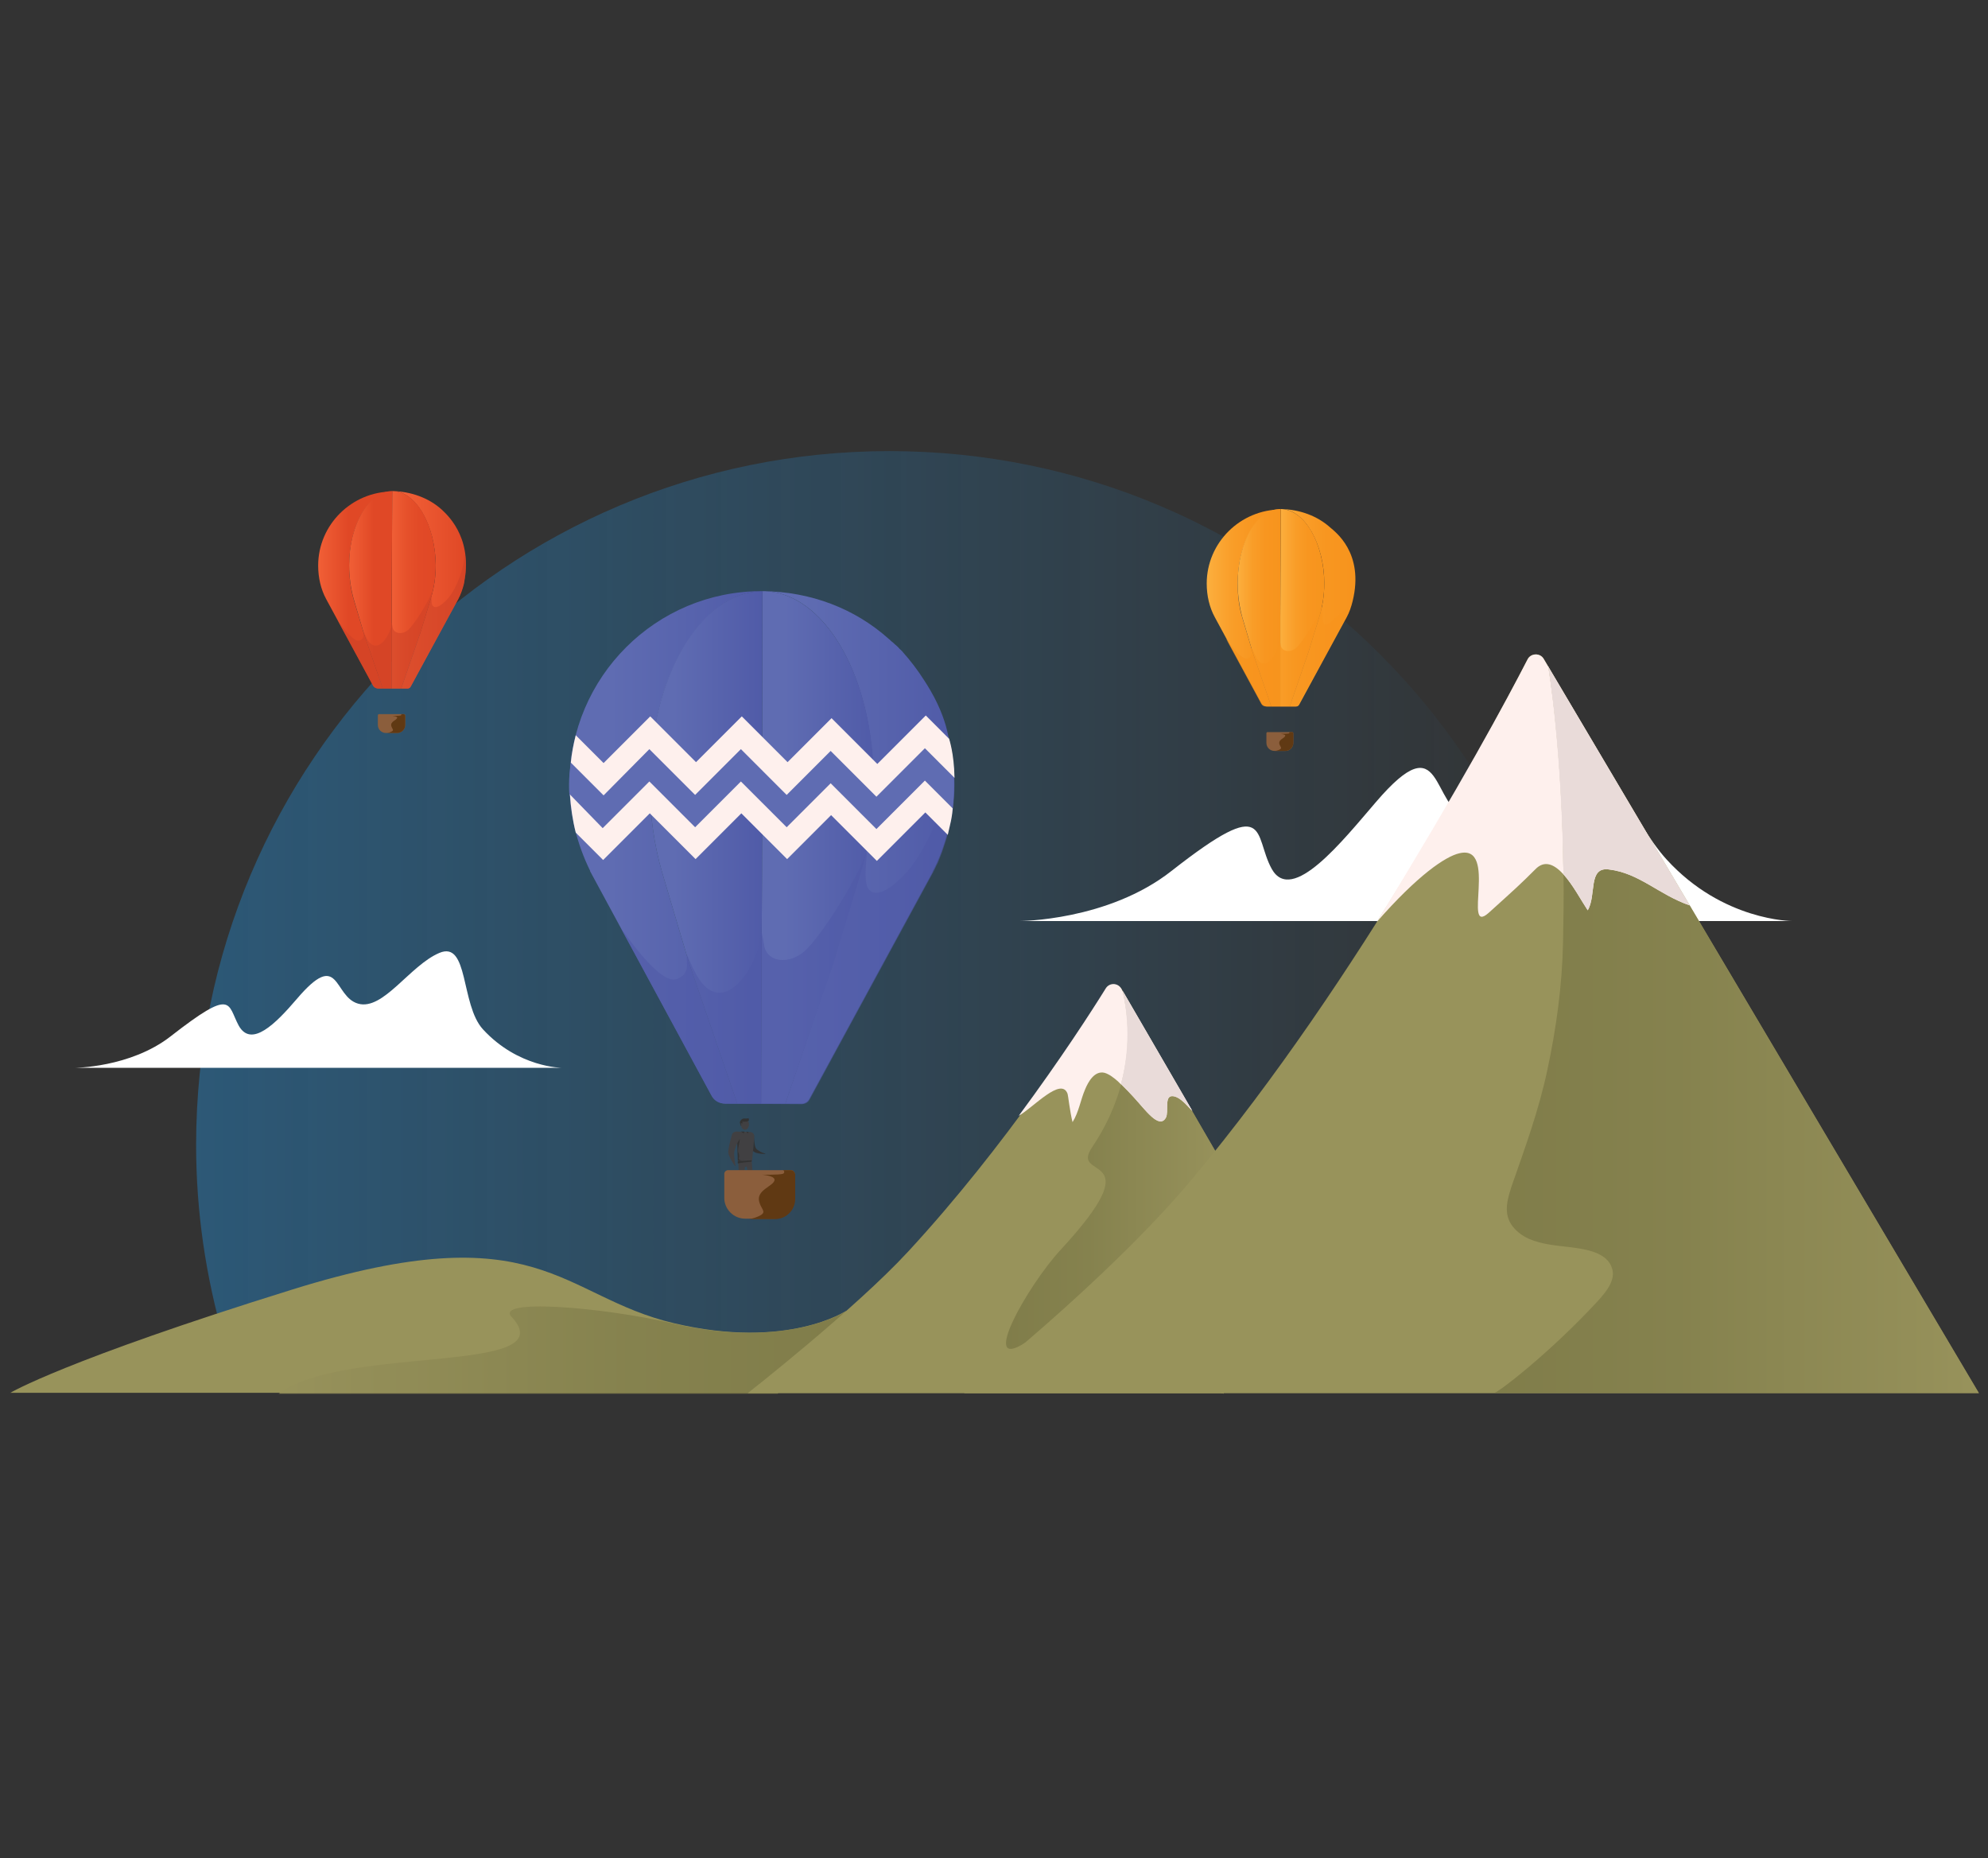 <?xml version="1.0" encoding="utf-8"?>
<!-- Generator: Adobe Illustrator 22.0.1, SVG Export Plug-In . SVG Version: 6.00 Build 0)  -->
<svg version="1.1" id="Layer_1" xmlns="http://www.w3.org/2000/svg" xmlns:xlink="http://www.w3.org/1999/xlink" x="0px" y="0px"
	 viewBox="0 0 443 414" style="enable-background:new 0 0 443 414;" xml:space="preserve">
<rect x="0" y="0" width="443" height="414" fill="#333333" stroke="none"/>
<style type="text/css">
	.st0{opacity:0.46;}
	.st1{fill:url(#SVGID_1_);}
	.st2{fill:#FFFFFF;}
	.st3{fill:#98935B;}
	.st4{opacity:0.84;fill:url(#SVGID_2_);}
	.st5{fill:#414042;}
	.st6{fill:#323232;}
	.st7{fill:#F15F36;}
	.st8{fill:#8B5E3C;}
	.st9{fill:#603913;}
	.st10{fill:#CE4227;}
	.st11{fill:url(#SVGID_3_);}
	.st12{fill:url(#SVGID_4_);}
	.st13{fill:url(#SVGID_5_);}
	.st14{fill:url(#SVGID_6_);}
	.st15{opacity:0.59;fill:#505BA8;enable-background:new    ;}
	.st16{fill:#FEF0ED;}
	.st17{opacity:0.84;fill:url(#SVGID_7_);}
	.st18{fill:#E9DBD9;}
	.st19{fill:#5F6CB2;}
	.st20{fill:url(#SVGID_8_);}
	.st21{fill:url(#SVGID_9_);}
	.st22{fill:url(#SVGID_10_);}
	.st23{fill:url(#SVGID_11_);}
	.st24{opacity:0.67;fill:#F7941D;enable-background:new    ;}
	.st25{fill:url(#SVGID_12_);}
	.st26{fill:url(#SVGID_13_);}
	.st27{fill:url(#SVGID_14_);}
	.st28{fill:url(#SVGID_15_);}
	.st29{opacity:0.59;fill:#CE4227;enable-background:new    ;}
	.st30{opacity:0.84;fill:url(#SVGID_16_);}
</style>
<g class="st0">
	
		<linearGradient id="SVGID_1_" gradientUnits="userSpaceOnUse" x1="43.7" y1="214.55" x2="352.8" y2="214.55" gradientTransform="matrix(1 0 0 -1 0 414)">
		<stop  offset="0" style="stop-color:#2484C6"/>
		<stop  offset="1" style="stop-color:#2484C6;stop-opacity:0"/>
	</linearGradient>
	<path class="st1" d="M352.8,255.1c0-85.4-69.2-154.6-154.6-154.6S43.7,169.7,43.7,255.1c0,15,2.2,29.5,6.2,43.3h296.8
		C350.7,284.6,352.8,270.1,352.8,255.1z"/>
</g>
<path class="st2" d="M227.1,205.2h172.3c0,0-15.5,0-28-13.7c-8-8.7-13.1-26-23.6-21.5s-11.6,15.1-20.4,12.5
	c-8.9-2.6-5.4-21.8-20.8-3.8c-7.4,8.6-18.7,22.9-23.2,14.9c-4.2-7.6-0.1-17-22.3,0.4C246.9,205.2,227.1,205.2,227.1,205.2z"/>
<path class="st3" d="M188.6,292c0,0-13,8.8-38.4,2.8s-29.9-24.7-85.1-7.5c-50.8,15.8-62.8,23-62.8,23h170.9L188.6,292z"/>
<linearGradient id="SVGID_2_" gradientUnits="userSpaceOnUse" x1="62.1" y1="113.219" x2="188.7" y2="113.219" gradientTransform="matrix(1 0 0 -1 0 414)">
	<stop  offset="0" style="stop-color:#98925B"/>
	<stop  offset="9.847397e-02" style="stop-color:#948E58"/>
	<stop  offset="0.62" style="stop-color:#827E4B"/>
	<stop  offset="1" style="stop-color:#7C7846"/>
</linearGradient>
<path class="st4" d="M150.2,294.9c-16.3-3.8-40.8-5.7-36-1.3c11.3,12.7-37.7,6-52.1,16.9h111.2l15.4-18.4
	C188.6,292,175.6,300.8,150.2,294.9z"/>
<path class="st3" d="M250,220.5c-0.8-1.4-2.6-1.6-3.4-0.3c-5.4,8.7-22.4,35-44.2,58.6c-11.8,12.8-35.8,31.6-35.8,31.6h106.1v-50.7
	L250,220.5z"/>
<g>
	<ellipse class="st5" cx="166" cy="250.5" rx="0.9" ry="1.2"/>
	<path class="st6" d="M165.2,249.7c0,0,0-0.3,0.2-0.4c0.2-0.1,0.5-0.1,0.8-0.1c0.6,0,0.6-0.1,0.6-0.1s0.1,0.3,0.1,0.5
		c-0.1,0.2-0.5,0.3-0.9,0.3C165.4,249.9,165.2,249.9,165.2,249.7z"/>
	<path class="st6" d="M166.1,249.3c0,0-0.5-0.1-0.8,0.1s-0.3,0.3-0.4,0.5s0.2,1,0.2,1s0-0.1,0.1-0.2c0-0.1-0.1,0-0.1-0.3
		c0-0.1,0.1-0.2,0.1-0.2c0.1,0,0.1,0.2,0.2,0.1c0.1-0.2,0-0.4,0-0.5c0.1-0.1,0.5,0,0.5,0L166.1,249.3z"/>
	<path class="st5" d="M164.3,254.7c0,0-0.7,1.4-0.7,2.3c0,0.8,0.2,2.2,0.3,2.8c0,0-0.1,0.1-0.1,0c-0.4-0.5-1.4-2.2-1.5-2.9
		c-0.1-0.9,0.5-3,0.8-4.1c0.1-0.4,0.5-0.7,1-0.7l3.1,0.1c0.5,0,0.9,0.5,0.9,1l-0.5,5.4l-3.1,0.2L164.3,254.7z"/>
	<path class="st6" d="M168.1,253.1c0,0-0.2,2.4,0.6,3c0.5,0.4,1.3,0.8,1.8,0.9c0.1,0,0,0.1,0,0.1c-0.5,0-1.6-0.1-2.1-0.3
		c-0.5-0.2-0.6-0.4-0.6-0.4L168.1,253.1z"/>
	<polygon class="st6" points="165.9,252.1 165.7,252.5 165.1,252.1 	"/>
	<polygon class="st6" points="166.3,252.1 166.6,252.5 166.8,252.2 	"/>
	<path class="st6" d="M164.3,254.7c0,0,0.2-0.4,0.5-0.9c0.1-0.2,0,0.7-0.1,1c-0.1,0.4-0.3,1.5-0.2,1.8c0.1,0.4,0.3,0.8,0.2,1.1
		c-0.1,0.4-0.1,0.6,0.1,0.7c0.2,0.1,0.6,0.2,0.6,0.2h-1L164.3,254.7z"/>
	<path class="st5" d="M167.5,258.6l0.4,4.7l-0.4,4.4c0,0.1-0.1,0.1-0.1,0c-0.1-1.1-0.3-3.6-0.4-4.2c-0.1-0.8-0.6-3.6-0.6-3.6
		L166,260l-0.9,8.8c0,0.1-0.1,0.1-0.1,0l-0.5-9.9L167.5,258.6z"/>
	<path class="st6" d="M167.5,258.8v-0.3l-3.1,0.2v0.5C165.4,259,166.5,258.9,167.5,258.8z"/>
</g>
<path class="st7" d="M167.3,224.6L167.3,224.6L167.3,224.6z"/>
<path class="st7" d="M227.8,224.6L227.8,224.6L227.8,224.6z"/>
<path class="st7" d="M227.8,224.6L227.8,224.6L227.8,224.6C227.8,224.5,227.8,224.6,227.8,224.6z"/>
<path class="st7" d="M167.3,224.5L167.3,224.5C167.3,224.6,167.3,224.5,167.3,224.5L167.3,224.5z"/>
<path class="st8" d="M172.5,271.5H166c-2.5,0-4.6-2.1-4.6-4.6v-5.4c0-0.4,0.4-0.8,0.8-0.8h14.1c0.4,0,0.8,0.4,0.8,0.8v5.4
	C177.1,269.5,175,271.5,172.5,271.5z"/>
<path class="st9" d="M176.3,260.7h-1.9c0.4,0,0.5,0.6,0.1,0.8c-0.9,0.3-5.2,0.2-4.8,0.2c0,0,3,0.2,2.9,1.2c-0.2,1.4-4.2,2.2-3.4,4.9
	c0.4,1.5,1.5,2.1,0.5,2.8c-0.7,0.5-2.2,1-3,1h6c2.5,0,4.5-2,4.5-4.5v-5.5C177.1,261.1,176.7,260.7,176.3,260.7z"/>
<path class="st10" d="M215.9,223.3L215.9,223.3L215.9,223.3L215.9,223.3z"/>
<path class="st10" d="M155.4,223.2L155.4,223.2L155.4,223.2L155.4,223.2z"/>
<g>
	
		<linearGradient id="SVGID_3_" gradientUnits="userSpaceOnUse" x1="126.9" y1="225.2" x2="169.9" y2="225.2" gradientTransform="matrix(1 0 0 -1 0 414)">
		<stop  offset="0.21" style="stop-color:#5F6CB2"/>
		<stop  offset="1" style="stop-color:#505BA8"/>
	</linearGradient>
	<path class="st11" d="M147.5,194.2L147.5,194.2L147.5,194.2L147.5,194.2c-1.7-5.9-2.7-12.5-2.7-19.6c0.1-23.7,11.5-42.7,25.1-42.9
		c-23.7-0.1-42.9,19.1-43,42.8c0,7,1.7,13.6,4.6,19.5l0,0l0,0v0.1l27,49.9c0.6,1.2,1.8,1.9,3.2,1.9h2.6l-10.8-31.5L147.5,194.2z"/>
	
		<linearGradient id="SVGID_4_" gradientUnits="userSpaceOnUse" x1="169.99" y1="225.2" x2="212.6" y2="225.2" gradientTransform="matrix(1 0 0 -1 0 414)">
		<stop  offset="0.21" style="stop-color:#5F6CB2"/>
		<stop  offset="1" style="stop-color:#505BA8"/>
	</linearGradient>
	<path class="st12" d="M212.6,174.7L212.6,174.7c0-0.4,0-0.8,0-1.2c0-0.1,0-0.3,0-0.4c0-0.3,0-0.5,0-0.8c0-0.1,0-0.3,0-0.4
		c0-0.2-0.5-4-0.5-4.2c0-0.2-0.5-2.6-0.5-2.7c-0.1-0.2-0.1-0.5-0.2-0.7c0-0.1-0.1-0.3-0.1-0.4c-1.3-6.7-5.4-12.3-5.4-12.4
		c-1.4-2.2-3-4.3-4.7-6.2l0,0c-0.2-0.3-0.5-0.5-0.8-0.8l0,0c-0.2-0.3-0.5-0.5-0.8-0.8l0,0c-0.3-0.2-0.5-0.5-0.8-0.7l0,0
		c-0.3-0.2-0.5-0.5-0.8-0.7l0,0l0,0c-7.5-6.7-17.3-10.5-28.1-10.6c13.8,0,24.8,19.1,24.7,42.8c0,7-1,13.6-2.8,19.5l0,0l0,0l0,0
		l-6.1,20.2L175,245.9h3.6l0,0l0,0l0,0c0.7,0,1.4-0.4,1.7-1l0,0l0,0l27.5-50.6v-0.1l0,0l0,0l0,0l0,0c1.5-2.8,2.6-5.9,3.4-9
		c0.1-0.5,0.2-1,0.3-1.5C212.3,180.8,212.6,177.8,212.6,174.7z"/>
	
		<linearGradient id="SVGID_5_" gradientUnits="userSpaceOnUse" x1="169.639" y1="225.2" x2="194.81" y2="225.2" gradientTransform="matrix(1 0 0 -1 0 414)">
		<stop  offset="0.21" style="stop-color:#5F6CB2"/>
		<stop  offset="1" style="stop-color:#505BA8"/>
	</linearGradient>
	<path class="st13" d="M169.9,131.7l-0.1,62.4l-0.1,23.4l-0.1,28.4h5.4l10.8-31.5l6.1-20.2l0,0l0,0c1.8-5.8,2.8-12.5,2.8-19.5
		C194.9,151,183.7,131.7,169.9,131.7z"/>
	
		<linearGradient id="SVGID_6_" gradientUnits="userSpaceOnUse" x1="144.8" y1="225.2" x2="169.9" y2="225.2" gradientTransform="matrix(1 0 0 -1 0 414)">
		<stop  offset="0.21" style="stop-color:#5F6CB2"/>
		<stop  offset="1" style="stop-color:#505BA8"/>
	</linearGradient>
	<path class="st14" d="M144.8,174.7c0,7,1,13.6,2.7,19.5l0,0l0,0l6,20.2l10.8,31.5h5.3l0.1-28.4l0.1-23.4l0.1-62.4
		C156.1,131.8,144.8,151,144.8,174.7z"/>
	<path class="st15" d="M212.7,174.8c0-2.4-0.2-4.9-0.6-7.3c-0.2,8.5-5,21.8-10.8,27.6c-5.7,5.8-8,3.9-8.3,1.4
		c-0.5-3.7,0.9-8.9-0.4-5.5c-2.1,5.7-9.9,17.9-13.3,20.9c-3.2,2.9-8.3,2.7-9-1.2c-0.8-4.9-0.7-2.7-1.2,0c-0.3,1.9-3.6,9.6-8,10.4
		c-3.8,0.6-5.8-3.4-7.4-7c-0.6-1.4-0.7-2.2-0.6,0.7c0.1,1.7-0.9,3-2.6,3.4c-4,0.8-12-11.4-12.2-11.5l20.2,37.3
		c0.8,1.5,1.8,1.9,4,1.9l16.2,0.1c0,0,1.2,0,1.7-1l0,0l10.7-19.7l16.8-30.9l0,0l0,0l0,0c0.4-0.7,0.7-1.5,1.1-2.2
		c0.3-0.8,0.6-1.5,0.9-2.3c0.1-0.4,0.3-0.8,0.4-1.2c0.2-0.5,0.3-1,0.5-1.5C212.1,183.1,212.7,179,212.7,174.8z"/>
</g>
<path class="st16" d="M250.2,220.9l-0.3-0.6c-0.8-1.4-2.7-1.4-3.5-0.1c-3.1,5-10,15.7-19.4,28.4c3.3-1.9,9.5-8.8,10.9-4.9
	c0.1,0.2,0.5,3.9,1.1,6.3c1.4-2.2,1.8-5,2.8-7.3c0.7-1.7,2.1-4.2,4.3-3.7c1.1,0.3,2.2,1.2,3,1.9c0.2,0.2,0.5,0.5,0.7,0.7
	C252.4,232.1,251,224.4,250.2,220.9z"/>
<linearGradient id="SVGID_7_" gradientUnits="userSpaceOnUse" x1="224.174" y1="148.404" x2="272.7" y2="148.404" gradientTransform="matrix(1 0 0 -1 0 414)">
	<stop  offset="0" style="stop-color:#7C7846"/>
	<stop  offset="0.38" style="stop-color:#827E4B"/>
	<stop  offset="0.901" style="stop-color:#948E58"/>
	<stop  offset="1" style="stop-color:#98925B"/>
</linearGradient>
<path class="st17" d="M250.2,220.9C250.3,221,250.2,220.7,250.2,220.9l15.5,26.7c-0.8-0.7-2.7-3.3-4.5-3.3s-0.7,3.5-1.4,4.8
	c-1.5,2.7-4.6-1.8-7.2-4.6c-0.9-1-1.8-1.9-2.8-2.8c-1.2,4.4-3.2,9.1-6.5,14c-5,7.4,13.9,0.2-7,22.8c-7.3,7.9-18.3,27.4-7.8,20.6
	l44.2,11.4l-1.9-54.1L250.2,220.9z"/>
<path class="st16" d="M252.6,244.4c2.6,2.8,5.7,7.3,7.2,4.6c0.7-1.3-0.4-4.8,1.4-4.8s3.7,2.6,4.5,3.3l-15.5-26.7
	c0.7,3.5,2.1,11.2-0.4,20.7C250.8,242.5,251.7,243.4,252.6,244.4z"/>
<path class="st18" d="M252.6,244.4c2.6,2.8,5.7,7.3,7.2,4.6c0.7-1.3-0.4-4.8,1.4-4.8s3.7,2.6,4.5,3.3l-15.5-26.7
	c0.7,3.5,2.1,11.2-0.4,20.7C250.8,242.5,251.7,243.4,252.6,244.4z"/>
<path class="st2" d="M16.5,237.9h108.8c0,0-9.8,0-17.7-8.6c-5-5.5-3.1-19.8-9.7-17s-12.5,12.9-18.1,11.3s-4-12.4-13.7-1
	c-4.7,5.5-10.1,10.9-12.9,5.9c-2.6-4.8-1.1-8.6-15.2,2.4C29,237.9,16.5,237.9,16.5,237.9z"/>
<path class="st19" d="M144.7,174.1l10.2,10.2l10.2-10.2l10.2,10.2l9.8-9.8l10.2,10.2l10.8-10.8l6.2,6.2c0.2-1.7,0.3-3.5,0.3-5.3l0,0
	c0-0.4,0-0.8,0-1.1c0-0.1,0-0.3,0-0.4v-0.1l-6.5-6.5l-10.8,10.8l-10.2-10.2l-9.8,9.8l-10.2-10.2l-10.2,10.2l-10.2-10.2l-10.4,10.4
	l-7.1-7.3c-0.2,1.5-0.4,3.1-0.4,4.7c0,0.8,0,1.6,0.1,2.4l7.4,7.4L144.7,174.1z"/>
<path class="st16" d="M211.7,183.8c0.3-1.2,0.5-2.4,0.6-3.7l-6.2-6.2l-10.8,10.8l-10.2-10.2l-9.8,9.8l-10.2-10.2l-10.2,10.2
	l-10.2-10.2l-10.4,10.4L127,177c0.2,2.9,0.6,5.7,1.3,8.5l6.1,6.1l10.4-10.4l10.2,10.2l10.2-10.2l10.2,10.2l9.8-9.8l10.2,10.2
	l10.8-10.8l5,5C211.2,185.9,211.6,184.3,211.7,183.8z"/>
<path class="st8" d="M286.5,167.3H284c-1,0-1.8-0.8-1.8-1.8v-2.1c0-0.2,0.1-0.3,0.3-0.3h5.4c0.2,0,0.3,0.1,0.3,0.3v2.1
	C288.2,166.5,287.4,167.3,286.5,167.3z"/>
<path class="st9" d="M287.9,163.1h-0.7c0.2,0,0.2,0.2,0,0.3c-0.4,0.1-2,0.1-1.9,0.1c0,0,1.2,0.1,1.1,0.4c-0.1,0.6-1.6,0.8-1.3,1.9
	c0.2,0.6,0.6,0.8,0.2,1.1c-0.3,0.2-0.9,0.4-1.2,0.4h2.3c1,0,1.8-0.8,1.8-1.8v-2.1C288.2,163.2,288.1,163.1,287.9,163.1z"/>
<g>
	
		<linearGradient id="SVGID_8_" gradientUnits="userSpaceOnUse" x1="268.865" y1="278.55" x2="285.465" y2="278.55" gradientTransform="matrix(1 0 0 -1 0 414)">
		<stop  offset="0" style="stop-color:#FBB040"/>
		<stop  offset="9.529543e-02" style="stop-color:#FBAA38"/>
		<stop  offset="0.357" style="stop-color:#F99D28"/>
		<stop  offset="0.644" style="stop-color:#F89620"/>
		<stop  offset="1" style="stop-color:#F7941D"/>
	</linearGradient>
	<path class="st20" d="M276.8,137.5L276.8,137.5L276.8,137.5L276.8,137.5c-0.7-2.3-1-4.8-1-7.5c0-9.1,4.4-16.5,9.7-16.5
		c-9.1,0-16.6,7.4-16.6,16.5c0,2.7,0.6,5.3,1.8,7.5l0,0l0,0l0,0l10.4,19.2c0.2,0.4,0.7,0.7,1.2,0.7h1l-4.2-12.2L276.8,137.5z"/>
	
		<linearGradient id="SVGID_9_" gradientUnits="userSpaceOnUse" x1="284.529" y1="278.6" x2="301.711" y2="278.6" gradientTransform="matrix(1 0 0 -1 0 414)">
		<stop  offset="0" style="stop-color:#FBB040"/>
		<stop  offset="9.529543e-02" style="stop-color:#FBAA38"/>
		<stop  offset="0.357" style="stop-color:#F99D28"/>
		<stop  offset="0.644" style="stop-color:#F89620"/>
		<stop  offset="1" style="stop-color:#F7941D"/>
	</linearGradient>
	<path class="st21" d="M296.4,117.5L296.4,117.5L296.4,117.5c-2.9-2.6-6.8-4-11-4.1c5.3,0,9.7,7.9,9.7,16.5c0,2.7-0.4,5.3-1.1,7.5
		l0,0l0,0l0,0l-2.4,7.8l-4.2,12.2h1.4l0,0l0,0l0,0c0.3,0,0.5-0.1,0.7-0.4l0,0l0,0l10.6-19.5l0,0l0,0l0,0l0,0l0,0
		c0.6-1.1,1-2.3,1.3-3.5C304.1,123.1,297.4,118.4,296.4,117.5z"/>
	
		<linearGradient id="SVGID_10_" gradientUnits="userSpaceOnUse" x1="285.265" y1="278.6" x2="294.978" y2="278.6" gradientTransform="matrix(1 0 0 -1 0 414)">
		<stop  offset="0" style="stop-color:#FBB040"/>
		<stop  offset="9.529543e-02" style="stop-color:#FBAA38"/>
		<stop  offset="0.357" style="stop-color:#F99D28"/>
		<stop  offset="0.644" style="stop-color:#F89620"/>
		<stop  offset="1" style="stop-color:#F7941D"/>
	</linearGradient>
	<path class="st22" d="M285.4,113.4l-0.1,24.1v9v10.9h2.1l4.2-12.2l2.4-7.8l0,0l0,0c0.7-2.3,1.1-4.8,1.1-7.5
		C295,120.9,290.7,113.5,285.4,113.4z"/>
	
		<linearGradient id="SVGID_11_" gradientUnits="userSpaceOnUse" x1="275.768" y1="278.601" x2="285.457" y2="278.601" gradientTransform="matrix(1 0 0 -1 0 414)">
		<stop  offset="0" style="stop-color:#FBB040"/>
		<stop  offset="9.529543e-02" style="stop-color:#FBAA38"/>
		<stop  offset="0.357" style="stop-color:#F99D28"/>
		<stop  offset="0.644" style="stop-color:#F89620"/>
		<stop  offset="1" style="stop-color:#F7941D"/>
	</linearGradient>
	<path class="st23" d="M275.8,129.9c0,2.7,0.4,5.3,1,7.5l0,0l0,0l2.3,7.8l4.2,12.2h2v-10.9v-9l0.1-24.1
		C280.1,113.3,275.8,120.7,275.8,129.9z"/>
	<path class="st24" d="M297.4,137.8c-2.2,2.2-2.5,1.4-2.6,0.4c-0.2-1.4-0.1-3.8-0.5-2.5c-0.8,2.2-4.1,7.4-5.4,8.6
		c-1.2,1.1-3.2,1-3.5-0.5c-0.3-1.9-0.5-1.1-0.6,0c-0.1,0.7-1.2,3.7-2.9,4c-1.5,0.2-2.1-1.6-2.7-3c-0.2-0.5-0.7-0.7-0.3,0.6
		c0,0.7-0.3,1.2-1,1.3c-1.6,0.3-4.6-4.4-4.7-4.4l7.8,14.4c0.3,0.6,0.7,0.7,1.5,0.7h6.2c0,0,0.5,0,0.7-0.4l0,0l4.1-7.6l6.5-11.9l0,0
		l0,0l0,0c0.1-0.3,0.3-0.6,0.4-0.9c0.1-0.3,0.2-0.6,0.4-0.9C301,135.6,299.7,135.5,297.4,137.8z"/>
</g>
<g>
	<path class="st8" d="M88.5,163.3H86c-1,0-1.8-0.8-1.8-1.8v-2.1c0-0.2,0.1-0.3,0.3-0.3H90c0.2,0,0.3,0.1,0.3,0.3v2.1
		C90.3,162.5,89.5,163.3,88.5,163.3z"/>
	<path class="st9" d="M90,159.1h-0.7c0.2,0,0.2,0.2,0,0.3c-0.4,0.1-2,0.1-1.9,0.1c0,0,1.2,0.1,1.1,0.4c-0.1,0.6-1.6,0.8-1.3,1.9
		c0.2,0.6,0.6,0.8,0.2,1.1c-0.3,0.2-0.9,0.4-1.2,0.4h2.3c1,0,1.8-0.8,1.8-1.8v-2.1C90.3,159.3,90.1,159.1,90,159.1z"/>
	<g>
		
			<linearGradient id="SVGID_12_" gradientUnits="userSpaceOnUse" x1="70.924" y1="282.577" x2="87.523" y2="282.577" gradientTransform="matrix(1 0 0 -1 0 414)">
			<stop  offset="0" style="stop-color:#F15F36"/>
			<stop  offset="0.406" style="stop-color:#E04826"/>
		</linearGradient>
		<path class="st25" d="M78.8,133.5C78.8,133.4,78.8,133.4,78.8,133.5L78.8,133.5L78.8,133.5c-0.6-2.1-1-4.8-1-7.5
			c0-9.1,4.4-16.5,9.7-16.5c-9.1,0-16.6,7.4-16.6,16.5c0,2.7,0.6,5.3,1.8,7.5l0,0l0,0l0,0l10.4,19.2c0.2,0.4,0.7,0.7,1.2,0.7h1
			l-4.2-12.2L78.8,133.5z"/>
		
			<linearGradient id="SVGID_13_" gradientUnits="userSpaceOnUse" x1="86.572" y1="282.6" x2="103.572" y2="282.6" gradientTransform="matrix(1 0 0 -1 0 414)">
			<stop  offset="0.21" style="stop-color:#F15F36"/>
			<stop  offset="1" style="stop-color:#E04826"/>
		</linearGradient>
		<path class="st26" d="M103.5,129.3c1.8-10-4.3-15-5.1-15.8l0,0l0,0c-2.9-2.6-6.8-4-11-4.1c5.3,0,9.6,7.7,9.7,16.5
			c0,2.7-0.4,5.2-1.1,7.4l0,0.1l0,0l0,0l-2.4,7.8l-4.2,12.2h1.4l0,0l0,0l0,0c0.3,0,0.5-0.1,0.7-0.4l0,0l0,0l10.6-19.5l0,0l0,0l0,0
			l0,0l0,0c0.6-1.1,1-2.3,1.3-3.5c0-0.2,0.1-0.4,0.1-0.6L103.5,129.3z"/>
		
			<linearGradient id="SVGID_14_" gradientUnits="userSpaceOnUse" x1="87.306" y1="282.6" x2="97.031" y2="282.6" gradientTransform="matrix(1 0 0 -1 0 414)">
			<stop  offset="0" style="stop-color:#F15F36"/>
			<stop  offset="5.976558e-02" style="stop-color:#EE5C34"/>
			<stop  offset="0.332" style="stop-color:#E6512B"/>
			<stop  offset="0.63" style="stop-color:#E24A27"/>
			<stop  offset="1" style="stop-color:#E04826"/>
		</linearGradient>
		<path class="st27" d="M87.4,109.4l-0.1,24.1v9v10.9h2.1l4.2-12.2l2.4-7.8l0,0l0,0c0.7-2.3,1.1-4.8,1.1-7.5
			C97,116.8,92.7,109.4,87.4,109.4z"/>
		
			<linearGradient id="SVGID_15_" gradientUnits="userSpaceOnUse" x1="77.8" y1="282.6" x2="87.488" y2="282.6" gradientTransform="matrix(1 0 0 -1 0 414)">
			<stop  offset="0" style="stop-color:#F15F36"/>
			<stop  offset="0.568" style="stop-color:#E04826"/>
		</linearGradient>
		<path class="st28" d="M77.8,125.9c0,2.7,0.4,5.3,1,7.5l0,0l0,0l2.3,7.8l4.2,12.2h2v-10.9v-9l0.1-24.1
			C82.2,109.4,77.8,116.8,77.8,125.9z"/>
		<path class="st29" d="M103.8,125.9c0-0.9-0.1-1.9-0.2-2.8c-0.1,3.3-1.9,8.4-4.2,10.7c-2.2,2.2-3.1,1.5-3.2,0.5
			c-0.2-1.4,0.3-3.4-0.1-2.1c-0.8,2.2-3.8,6.9-5.1,8.1c-1.2,1.1-3.2,1-3.5-0.5c-0.3-1.9-0.3-1.1-0.4,0c-0.1,0.7-1.4,3.7-3.1,4
			c-1.5,0.2-2.2-1.3-2.8-2.7c-0.2-0.5-0.3-0.9-0.2,0.3c0,0.7-0.3,1.2-1,1.3c-1.6,0.3-4.6-4.4-4.7-4.4l7.8,14.4
			c0.3,0.6,0.7,0.7,1.5,0.7h6.2c0,0,0.5,0,0.7-0.4l0,0l4.1-7.6l6.5-11.9l0,0l0,0l0,0C103.8,129.6,103.8,127.5,103.8,125.9z"/>
	</g>
</g>
<path class="st16" d="M144.7,166.9l10.2,10.2l10.2-10.2l10.2,10.2l9.8-9.8l10.2,10.2l10.8-10.8l6.6,6.6c-0.1-5.6-1.2-8.6-1.2-8.7
	l-5.2-5.2l-10.8,10.8L185.3,160l-9.8,9.8l-10.2-10.2l-10.2,10.2l-10.2-10.2L134.5,170l-6.2-6.2c-0.5,2-0.9,4-1.1,6.1l7.3,7.3
	L144.7,166.9z"/>
<path class="st3" d="M344,146.8c-0.8-1.4-2.9-1.3-3.6,0.1c-7.3,14.2-37.3,70.9-74.6,115.6c-19.2,23-51,47.9-51,47.9H441
	c0,0-55.5-93.6-58.6-98.8L344,146.8z"/>
<path class="st16" d="M376.5,201.7C376.5,201.7,376.5,201.7,376.5,201.7L344,146.8c-0.8-1.4-2.9-1.3-3.6,0.1
	c-4.8,9.3-14.7,27.7-33.6,58.5c9.1-10.4,15.3-14.6,18.4-15.3c8.7-2.1,0.6,18.5,6.5,13.3c6.1-5.5,7.2-6.5,10.4-9.7
	c2.1-2.2,4.3-1.1,6.3,1.1c-0.3-27.9-3.2-45.3-3.4-46.3L376.5,201.7z"/>
<linearGradient id="SVGID_16_" gradientUnits="userSpaceOnUse" x1="333" y1="162.02" x2="440.9" y2="162.02" gradientTransform="matrix(1 0 0 -1 0 414)">
	<stop  offset="0" style="stop-color:#7C7846"/>
	<stop  offset="0.38" style="stop-color:#827E4B"/>
	<stop  offset="0.901" style="stop-color:#948E58"/>
	<stop  offset="1" style="stop-color:#98925B"/>
</linearGradient>
<path class="st30" d="M333,310.3h107.9c0,0-55.5-93.6-58.6-98.8l-5.8-9.8c-6.9-2.4-11.2-7.2-18-8c-4.7-0.6-2.7,5.8-4.7,9.1
	c-1.4-2.1-3.3-5.7-5.4-8c0.1,4.8,0,9.8-0.1,15.2c-0.2,9.6-1.5,19.1-3.5,28.4c-1.9,9-5,17.4-8,26c-0.7,2.2-1.4,4.5-0.8,6.7
	c0.6,2.2,2.5,3.9,4.7,4.9c3,1.3,6.3,1.5,9.5,1.9c3.1,0.4,7.9,1.1,9,4.6c0.9,2.6-1.2,5.2-3.1,7.3C345.4,301.4,333.8,310.3,333,310.3z
	"/>
<path class="st16" d="M358.5,193.7c6.8,0.8,11.1,5.6,18,8L345,148.5c0.2,1,3,18.4,3.4,46.3c2.1,2.3,4,5.9,5.4,8
	C355.8,199.5,353.8,193.1,358.5,193.7z"/>
<path class="st18" d="M358.5,193.7c6.8,0.8,11.1,5.6,18,8L345,148.5c0.2,1,3,18.4,3.4,46.3c2.1,2.3,4,5.9,5.4,8
	C355.8,199.5,353.8,193.1,358.5,193.7z"/>
</svg>
